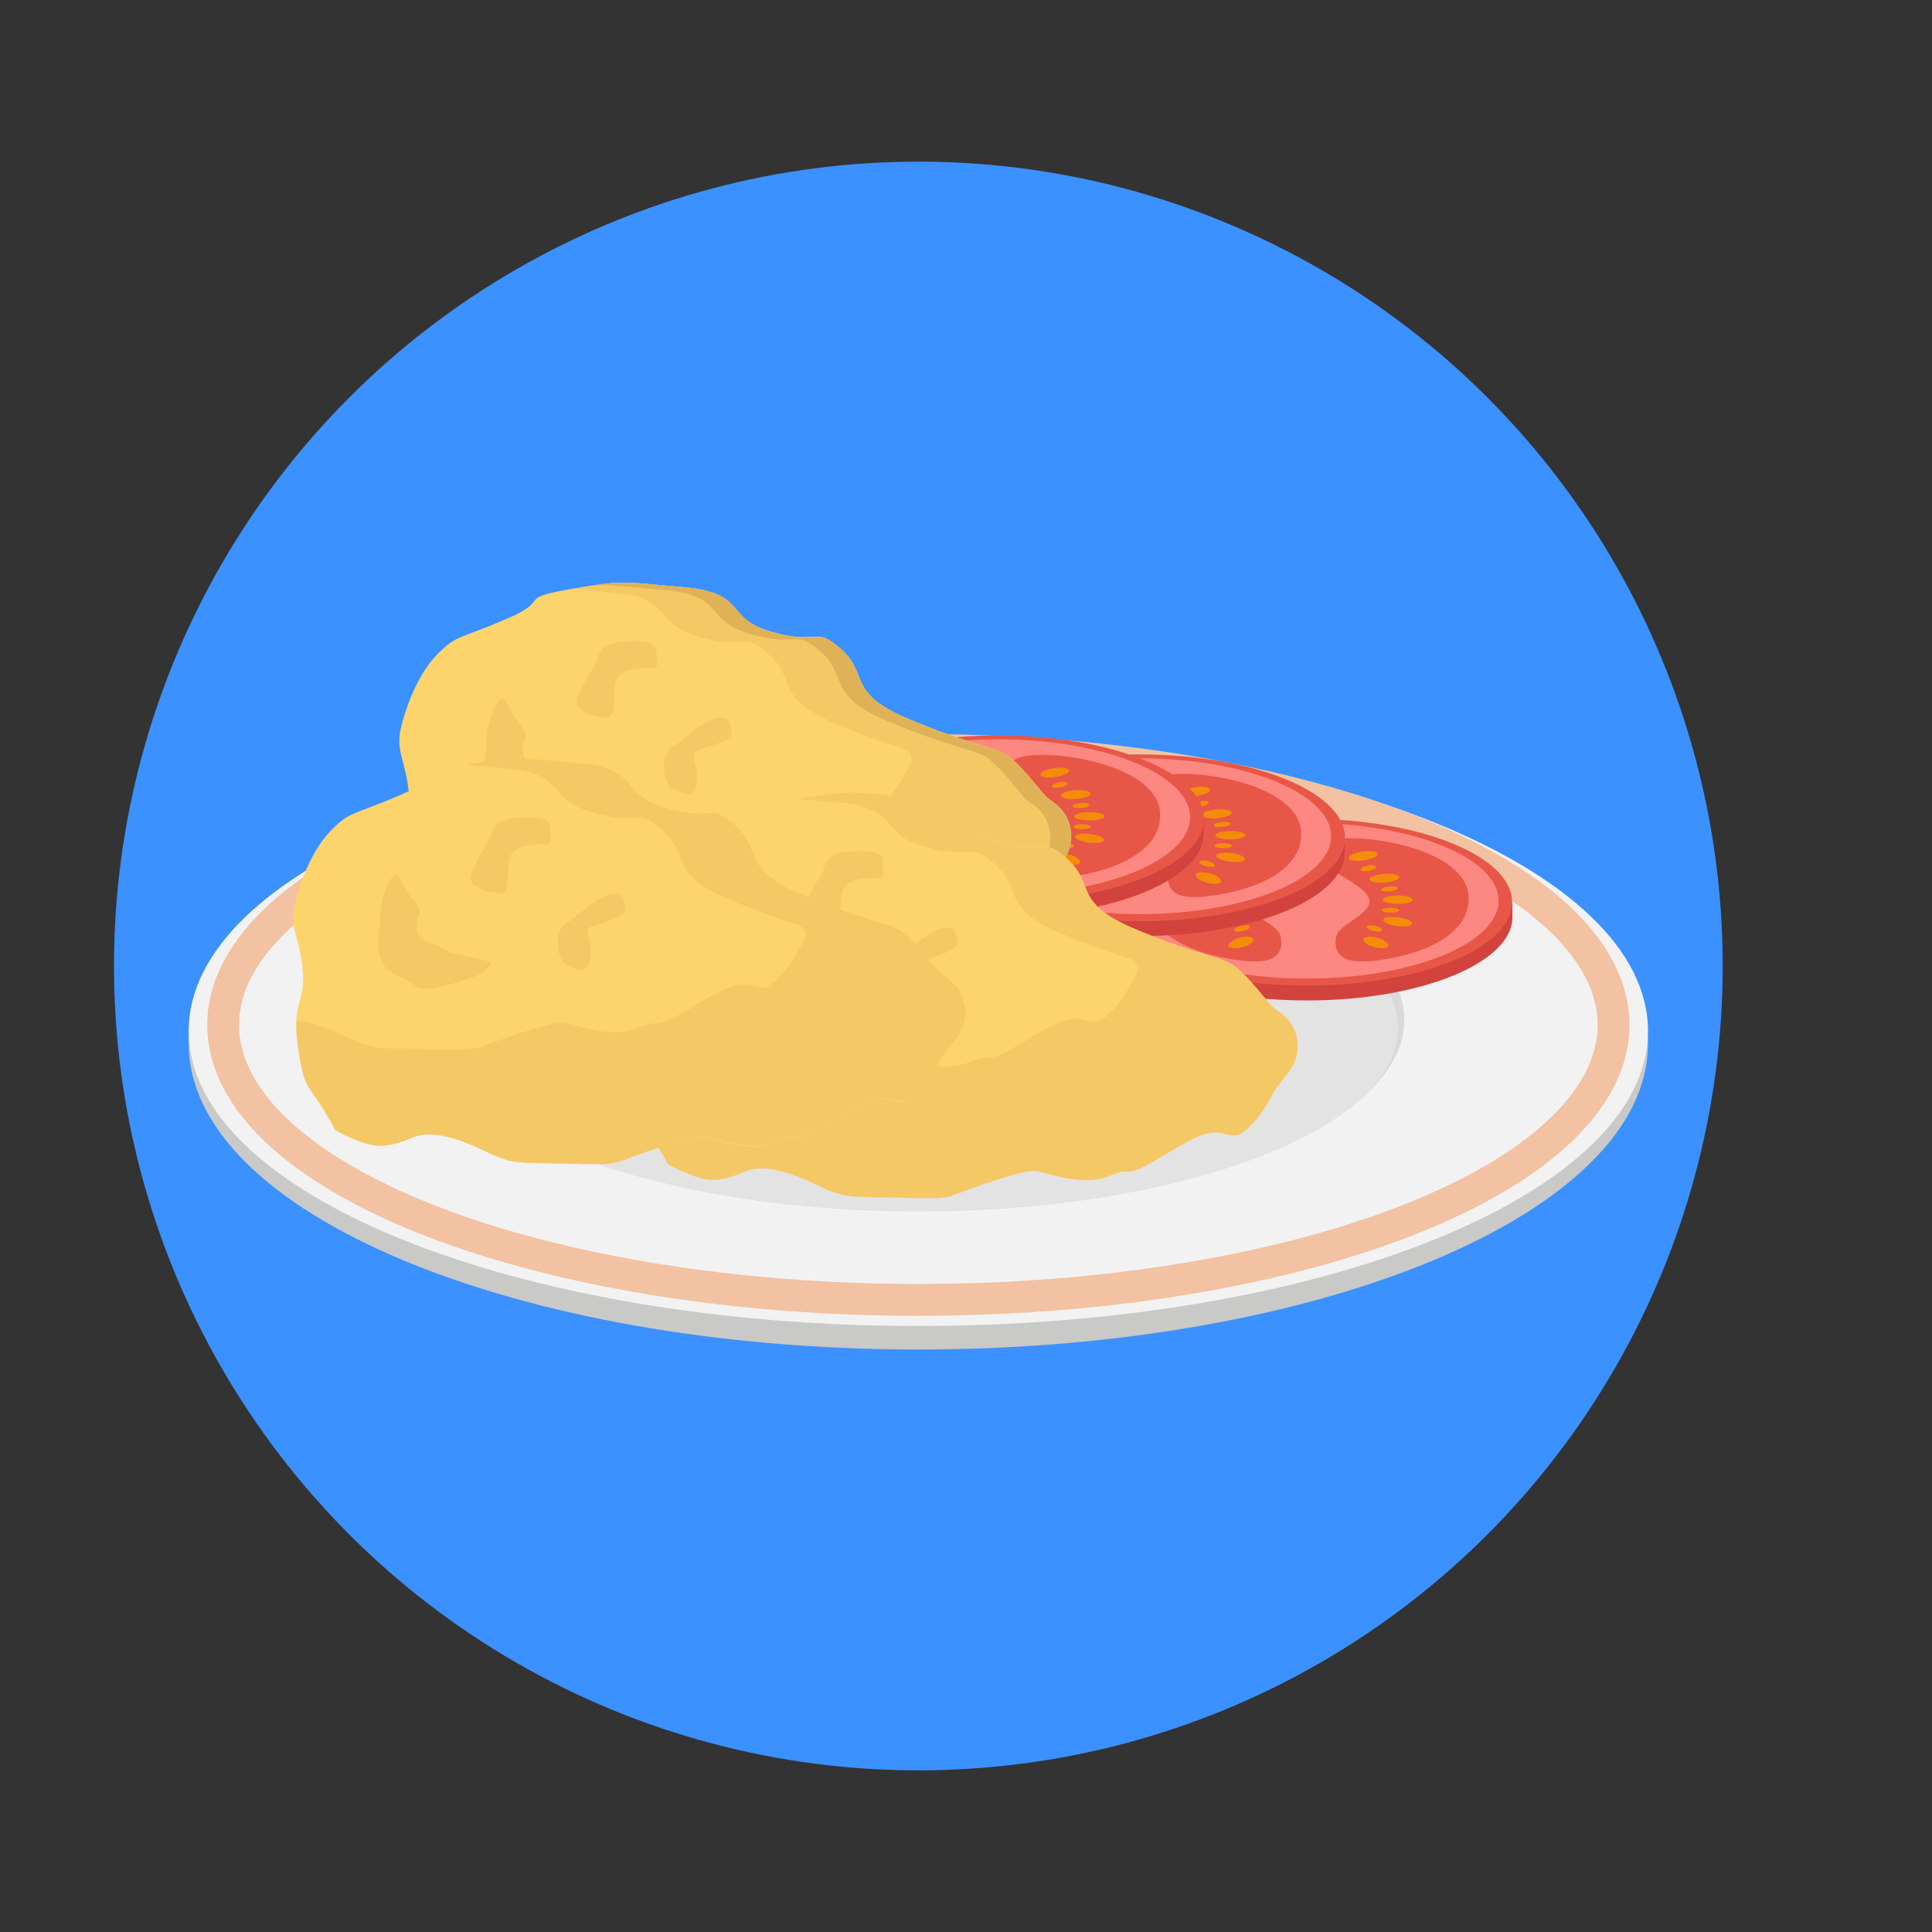 <?xml version="1.0" encoding="utf-8"?>
<!-- Generator: Adobe Illustrator 25.0.1, SVG Export Plug-In . SVG Version: 6.00 Build 0)  -->
<svg version="1.1" id="Слой_1" xmlns="http://www.w3.org/2000/svg" xmlns:xlink="http://www.w3.org/1999/xlink" x="0px" y="0px"
	 viewBox="0 0 60 60" style="enable-background:new 0 0 60 60;" xml:space="preserve">
<rect x="0" y="0" width="60" height="60" fill="#333333" stroke="none"/>
<style type="text/css">
	.st0{fill:#3B91FF;}
	.st1{fill:#C9C9C8;}
	.st2{fill:#F2F2F2;}
	.st3{fill:none;stroke:#F2C2A2;stroke-width:0.989;stroke-miterlimit:10;}
	.st4{fill:#D9D9D9;}
	.st5{fill:#E3E3E3;}
	.st6{fill:#D1433C;}
	.st7{fill:#E75647;}
	.st8{fill:#FD8781;}
	.st9{fill:#F48C09;}
	.st10{fill:#FDD36C;}
	.st11{fill:#F5C866;}
	.st12{fill:#E0B257;}
</style>
<g>
	<circle class="st0" cx="28.52" cy="30" r="24.98"/>
	<g>
		<path class="st1" d="M51.18,32.41c0,5.25-10.15,9.5-22.66,9.5s-22.66-4.25-22.66-9.5c0-5.25,10.15-9.5,22.66-9.5
			S51.18,27.17,51.18,32.41"/>
		<path class="st2" d="M51.18,32.02c0,5.06-10.15,9.16-22.66,9.16s-22.66-4.1-22.66-9.16s10.15-9.16,22.66-9.16
			S51.18,26.96,51.18,32.02"/>
		<ellipse class="st3" cx="28.52" cy="31.83" rx="21.59" ry="8.54"/>
		<path class="st4" d="M43.61,31.67c0,3.29-6.75,5.95-15.08,5.95s-15.08-2.66-15.08-5.95c0-3.29,6.75-5.95,15.08-5.95
			S43.61,28.38,43.61,31.67"/>
		<path class="st5" d="M43.42,31.93c0,3.14-6.67,5.68-14.89,5.68s-14.89-2.54-14.89-5.68c0-3.14,6.67-5.68,14.89-5.68
			S43.42,28.79,43.42,31.93"/>
		<path class="st6" d="M46.88,28.06c-0.49-1.23-3.12-2.17-6.29-2.17c-3.14,0-5.74,0.92-6.28,2.13l-0.1,0v0.51l0,0
			c0.06,1.41,2.89,2.54,6.38,2.54c3.52,0,6.38-1.16,6.38-2.59v-0.42L46.88,28.06z"/>
		<path class="st7" d="M46.96,28.02c0,1.43-2.86,2.59-6.38,2.59c-3.52,0-6.38-1.16-6.38-2.59c0-1.43,2.86-2.59,6.38-2.59
			C44.11,25.43,46.96,26.59,46.96,28.02"/>
		<path class="st8" d="M46.54,27.97c0,1.33-2.67,2.42-5.95,2.42c-3.29,0-5.95-1.08-5.95-2.42c0-1.33,2.67-2.42,5.95-2.42
			C43.87,25.56,46.54,26.64,46.54,27.97"/>
		<path class="st7" d="M41.34,26.09c0.96-0.24,4.27,0.26,4.27,1.81c0,1.55-2.56,1.96-3.32,1.96c-0.76,0-0.87-0.4-0.79-0.78
			c0.08-0.38,1.03-0.65,1.03-1.1c0-0.45-1.49-1.02-1.56-1.32C40.86,26.21,41.16,26.13,41.34,26.09"/>
		<path class="st9" d="M42.77,26.5c0.05,0.07-0.1,0.16-0.34,0.21c-0.24,0.05-0.48,0.03-0.53-0.04c-0.05-0.07,0.1-0.16,0.34-0.21
			C42.48,26.41,42.72,26.43,42.77,26.5"/>
		<path class="st9" d="M43.45,27.23c0.03,0.07-0.15,0.15-0.41,0.18c-0.25,0.02-0.48-0.01-0.51-0.09c-0.03-0.07,0.15-0.15,0.41-0.18
			C43.19,27.12,43.42,27.15,43.45,27.23"/>
		<path class="st9" d="M43.88,27.94c0,0.07-0.21,0.13-0.47,0.13c-0.26,0-0.47-0.06-0.47-0.13c0-0.07,0.21-0.13,0.47-0.13
			C43.67,27.81,43.88,27.87,43.88,27.94"/>
		<path class="st9" d="M43.85,28.7c-0.05,0.07-0.28,0.09-0.53,0.05c-0.24-0.04-0.4-0.13-0.36-0.2c0.05-0.07,0.28-0.09,0.53-0.05
			C43.74,28.54,43.9,28.63,43.85,28.7"/>
		<path class="st9" d="M43.08,29.42c-0.1,0.06-0.34,0.03-0.53-0.05c-0.19-0.08-0.27-0.2-0.17-0.25c0.1-0.06,0.34-0.03,0.53,0.05
			C43.1,29.26,43.18,29.37,43.08,29.42"/>
		<path class="st9" d="M42.91,28.91c-0.05,0.04-0.19,0.03-0.31-0.01c-0.12-0.04-0.19-0.1-0.14-0.14c0.05-0.04,0.19-0.03,0.31,0.01
			C42.89,28.81,42.96,28.87,42.91,28.91"/>
		<path class="st9" d="M43.45,28.27c0,0.04-0.13,0.08-0.28,0.07c-0.15,0-0.27-0.04-0.26-0.08c0-0.04,0.13-0.07,0.28-0.07
			C43.34,28.19,43.46,28.23,43.45,28.27"/>
		<path class="st9" d="M43.41,27.57c0.02,0.04-0.08,0.09-0.22,0.11c-0.14,0.02-0.28,0-0.3-0.04c-0.02-0.04,0.08-0.09,0.22-0.11
			C43.25,27.51,43.38,27.53,43.41,27.57"/>
		<path class="st9" d="M42.73,26.9c0.04,0.04-0.03,0.1-0.16,0.13c-0.13,0.04-0.27,0.04-0.31,0c-0.04-0.04,0.03-0.1,0.16-0.13
			C42.54,26.86,42.68,26.86,42.73,26.9"/>
		<path class="st7" d="M39.93,26.09c-0.96-0.24-4.27,0.26-4.27,1.81c0,1.55,2.56,1.96,3.32,1.96c0.76,0,0.87-0.4,0.79-0.78
			c-0.08-0.38-1.03-0.65-1.03-1.1c0-0.45,1.49-1.02,1.56-1.32C40.41,26.21,40.1,26.13,39.93,26.09"/>
		<path class="st9" d="M38.5,26.5c-0.05,0.07,0.1,0.16,0.34,0.21c0.24,0.05,0.48,0.03,0.53-0.04c0.05-0.07-0.1-0.16-0.34-0.21
			C38.79,26.41,38.55,26.43,38.5,26.5"/>
		<path class="st9" d="M37.82,27.23c-0.03,0.07,0.15,0.15,0.41,0.18c0.25,0.02,0.48-0.01,0.51-0.09c0.03-0.07-0.15-0.15-0.41-0.18
			C38.08,27.12,37.85,27.15,37.82,27.23"/>
		<path class="st9" d="M37.39,27.94c0,0.07,0.21,0.13,0.47,0.13c0.26,0,0.47-0.06,0.47-0.13c0-0.07-0.21-0.13-0.47-0.13
			C37.6,27.81,37.39,27.87,37.39,27.94"/>
		<path class="st9" d="M37.41,28.7c0.05,0.07,0.28,0.09,0.53,0.05c0.24-0.04,0.4-0.13,0.36-0.2c-0.05-0.07-0.28-0.09-0.53-0.05
			C37.52,28.54,37.36,28.63,37.41,28.7"/>
		<path class="st9" d="M38.19,29.42c0.1,0.06,0.34,0.03,0.53-0.05c0.19-0.08,0.27-0.2,0.17-0.25c-0.1-0.06-0.34-0.03-0.53,0.05
			C38.17,29.26,38.09,29.37,38.19,29.42"/>
		<path class="st9" d="M38.35,28.91c0.05,0.04,0.19,0.03,0.31-0.01c0.12-0.04,0.19-0.1,0.14-0.14c-0.05-0.04-0.19-0.03-0.31,0.01
			C38.37,28.81,38.31,28.87,38.35,28.91"/>
		<path class="st9" d="M37.81,28.27c0,0.04,0.13,0.08,0.28,0.07c0.15,0,0.27-0.04,0.26-0.08c0-0.04-0.13-0.07-0.28-0.07
			C37.92,28.19,37.81,28.23,37.81,28.27"/>
		<path class="st9" d="M37.86,27.57c-0.02,0.04,0.08,0.09,0.22,0.11c0.14,0.02,0.28,0,0.3-0.04c0.02-0.04-0.08-0.09-0.22-0.11
			C38.01,27.51,37.88,27.53,37.86,27.57"/>
		<path class="st9" d="M38.54,26.9c-0.04,0.04,0.03,0.1,0.16,0.13c0.13,0.04,0.27,0.04,0.31,0c0.04-0.04-0.03-0.1-0.16-0.13
			C38.72,26.86,38.58,26.86,38.54,26.9"/>
		<path class="st6" d="M41.68,26.06c-0.5-1.23-3.12-2.17-6.3-2.17c-3.14,0-5.74,0.92-6.28,2.13l-0.1,0v0.51l0,0
			c0.06,1.41,2.89,2.54,6.38,2.54c3.52,0,6.38-1.16,6.38-2.59v-0.42L41.68,26.06z"/>
		<path class="st7" d="M41.77,26.02c0,1.43-2.86,2.59-6.38,2.59c-3.52,0-6.38-1.16-6.38-2.59c0-1.43,2.86-2.59,6.38-2.59
			C38.91,23.43,41.77,24.59,41.77,26.02"/>
		<path class="st8" d="M41.34,25.97c0,1.33-2.67,2.42-5.95,2.42c-3.29,0-5.95-1.08-5.95-2.42c0-1.33,2.67-2.42,5.95-2.42
			C38.68,23.55,41.34,24.64,41.34,25.97"/>
		<path class="st7" d="M36.14,24.09c0.96-0.24,4.27,0.26,4.27,1.81c0,1.55-2.56,1.96-3.32,1.96c-0.76,0-0.87-0.4-0.79-0.78
			c0.08-0.38,1.03-0.65,1.03-1.1c0-0.45-1.49-1.02-1.56-1.32C35.66,24.21,35.97,24.13,36.14,24.09"/>
		<path class="st9" d="M37.57,24.5c0.05,0.07-0.1,0.16-0.34,0.21c-0.24,0.05-0.48,0.03-0.53-0.04c-0.05-0.07,0.1-0.16,0.34-0.21
			C37.28,24.41,37.52,24.43,37.57,24.5"/>
		<path class="st9" d="M38.25,25.23c0.03,0.07-0.15,0.15-0.41,0.18c-0.25,0.02-0.48-0.01-0.51-0.09c-0.03-0.07,0.15-0.15,0.41-0.18
			C37.99,25.11,38.22,25.15,38.25,25.23"/>
		<path class="st9" d="M38.68,25.94c0,0.07-0.21,0.13-0.47,0.13c-0.26,0-0.47-0.06-0.47-0.13c0-0.07,0.21-0.13,0.47-0.13
			C38.47,25.81,38.68,25.87,38.68,25.94"/>
		<path class="st9" d="M38.66,26.7c-0.05,0.07-0.28,0.09-0.53,0.05c-0.24-0.04-0.4-0.13-0.36-0.2c0.05-0.07,0.28-0.09,0.53-0.05
			C38.54,26.54,38.7,26.63,38.66,26.7"/>
		<path class="st9" d="M37.88,27.42c-0.1,0.06-0.34,0.03-0.53-0.05c-0.19-0.08-0.27-0.2-0.17-0.25c0.1-0.06,0.33-0.03,0.53,0.05
			C37.9,27.25,37.98,27.37,37.88,27.42"/>
		<path class="st9" d="M37.71,26.9c-0.05,0.04-0.19,0.03-0.31-0.01c-0.12-0.04-0.19-0.1-0.14-0.14c0.05-0.04,0.19-0.03,0.31,0.01
			C37.7,26.81,37.76,26.87,37.71,26.9"/>
		<path class="st9" d="M38.26,26.27c0,0.04-0.13,0.08-0.28,0.07c-0.15,0-0.27-0.04-0.26-0.08c0-0.04,0.13-0.08,0.28-0.07
			C38.15,26.19,38.26,26.23,38.26,26.27"/>
		<path class="st9" d="M38.21,25.57c0.02,0.04-0.08,0.09-0.22,0.11c-0.14,0.02-0.28,0-0.3-0.04c-0.02-0.04,0.08-0.09,0.22-0.11
			C38.06,25.51,38.19,25.53,38.21,25.57"/>
		<path class="st9" d="M37.53,24.9c0.04,0.04-0.03,0.1-0.16,0.13c-0.13,0.04-0.27,0.04-0.31,0c-0.04-0.04,0.03-0.1,0.16-0.13
			C37.35,24.86,37.49,24.86,37.53,24.9"/>
		<path class="st7" d="M34.73,24.09c-0.96-0.24-4.27,0.26-4.27,1.81c0,1.55,2.56,1.96,3.32,1.96c0.76,0,0.87-0.4,0.79-0.78
			c-0.08-0.38-1.03-0.65-1.03-1.1c0-0.45,1.49-1.02,1.56-1.32C35.21,24.21,34.91,24.13,34.73,24.09"/>
		<path class="st9" d="M33.3,24.5c-0.05,0.07,0.1,0.16,0.34,0.21c0.24,0.05,0.48,0.03,0.53-0.04c0.05-0.07-0.1-0.16-0.34-0.21
			C33.59,24.41,33.35,24.43,33.3,24.5"/>
		<path class="st9" d="M32.62,25.23c-0.03,0.07,0.15,0.15,0.41,0.18c0.25,0.02,0.48-0.01,0.51-0.09c0.03-0.07-0.15-0.15-0.41-0.18
			C32.88,25.11,32.65,25.15,32.62,25.23"/>
		<path class="st9" d="M32.19,25.94c0,0.07,0.21,0.13,0.47,0.13c0.26,0,0.47-0.06,0.47-0.13c0-0.07-0.21-0.13-0.47-0.13
			C32.4,25.81,32.19,25.87,32.19,25.94"/>
		<path class="st9" d="M32.22,26.7c0.05,0.07,0.28,0.09,0.53,0.05c0.24-0.04,0.4-0.13,0.36-0.2c-0.05-0.07-0.28-0.09-0.53-0.05
			C32.33,26.54,32.17,26.63,32.22,26.7"/>
		<path class="st9" d="M32.99,27.42c0.1,0.06,0.34,0.03,0.53-0.05c0.19-0.08,0.27-0.2,0.17-0.25c-0.1-0.06-0.34-0.03-0.53,0.05
			C32.97,27.25,32.89,27.37,32.99,27.42"/>
		<path class="st9" d="M33.16,26.9c0.05,0.04,0.19,0.03,0.31-0.01c0.12-0.04,0.19-0.1,0.14-0.14c-0.05-0.04-0.19-0.03-0.31,0.01
			C33.17,26.81,33.11,26.87,33.16,26.9"/>
		<path class="st9" d="M32.61,26.27c0,0.04,0.13,0.08,0.28,0.07c0.15,0,0.27-0.04,0.26-0.08c0-0.04-0.13-0.08-0.28-0.07
			C32.73,26.19,32.61,26.23,32.61,26.27"/>
		<path class="st9" d="M32.66,25.57c-0.02,0.04,0.08,0.09,0.22,0.11c0.14,0.02,0.28,0,0.3-0.04c0.02-0.04-0.08-0.09-0.22-0.11
			C32.82,25.51,32.68,25.53,32.66,25.57"/>
		<path class="st9" d="M33.34,24.9c-0.04,0.04,0.03,0.1,0.16,0.13c0.13,0.04,0.27,0.04,0.31,0c0.04-0.04-0.03-0.1-0.16-0.13
			C33.53,24.86,33.39,24.86,33.34,24.9"/>
		<path class="st6" d="M37.3,25.47c-0.5-1.23-3.12-2.17-6.3-2.17c-3.14,0-5.74,0.92-6.28,2.13l-0.1,0v0.51l0,0
			c0.06,1.41,2.89,2.54,6.38,2.54c3.52,0,6.38-1.16,6.38-2.59v-0.42L37.3,25.47z"/>
		<path class="st7" d="M37.39,25.43c0,1.43-2.86,2.59-6.38,2.59c-3.52,0-6.38-1.16-6.38-2.59c0-1.43,2.86-2.59,6.38-2.59
			C34.53,22.84,37.39,24,37.39,25.43"/>
		<path class="st8" d="M36.96,25.38c0,1.33-2.67,2.42-5.95,2.42c-3.29,0-5.95-1.08-5.95-2.42c0-1.33,2.67-2.42,5.95-2.42
			C34.29,22.96,36.96,24.05,36.96,25.38"/>
		<path class="st7" d="M31.76,23.5c0.96-0.24,4.27,0.26,4.27,1.81c0,1.55-2.56,1.96-3.32,1.96c-0.76,0-0.87-0.4-0.79-0.78
			c0.08-0.38,1.03-0.65,1.03-1.1c0-0.45-1.48-1.02-1.56-1.32C31.28,23.62,31.59,23.54,31.76,23.5"/>
		<path class="st9" d="M33.19,23.91c0.05,0.07-0.1,0.16-0.34,0.21c-0.24,0.05-0.48,0.03-0.53-0.04c-0.05-0.07,0.1-0.16,0.34-0.21
			C32.9,23.82,33.14,23.84,33.19,23.91"/>
		<path class="st9" d="M33.87,24.63c0.03,0.07-0.15,0.15-0.41,0.18c-0.25,0.02-0.48-0.01-0.51-0.09c-0.03-0.07,0.15-0.15,0.41-0.18
			C33.61,24.52,33.84,24.56,33.87,24.63"/>
		<path class="st9" d="M34.3,25.35c0,0.07-0.21,0.13-0.47,0.13c-0.26,0-0.47-0.06-0.47-0.13c0-0.07,0.21-0.13,0.47-0.13
			C34.09,25.22,34.3,25.28,34.3,25.35"/>
		<path class="st9" d="M34.28,26.11c-0.05,0.07-0.28,0.09-0.53,0.05c-0.24-0.04-0.4-0.13-0.36-0.2c0.05-0.07,0.28-0.09,0.53-0.05
			C34.16,25.95,34.32,26.04,34.28,26.11"/>
		<path class="st9" d="M33.5,26.83c-0.1,0.06-0.34,0.03-0.53-0.05c-0.19-0.08-0.27-0.2-0.17-0.25c0.1-0.06,0.34-0.03,0.53,0.05
			C33.52,26.66,33.6,26.78,33.5,26.83"/>
		<path class="st9" d="M33.33,26.31c-0.05,0.04-0.19,0.03-0.31-0.01c-0.12-0.04-0.19-0.1-0.14-0.14c0.05-0.04,0.19-0.03,0.31,0.01
			C33.32,26.22,33.38,26.28,33.33,26.31"/>
		<path class="st9" d="M33.88,25.68c0,0.04-0.13,0.08-0.28,0.07c-0.15,0-0.27-0.04-0.26-0.08c0-0.04,0.13-0.08,0.28-0.07
			C33.77,25.6,33.88,25.64,33.88,25.68"/>
		<path class="st9" d="M33.83,24.98c0.02,0.04-0.08,0.09-0.22,0.11c-0.14,0.02-0.28,0-0.3-0.04c-0.02-0.04,0.08-0.09,0.22-0.11
			C33.67,24.92,33.81,24.94,33.83,24.98"/>
		<path class="st9" d="M33.15,24.31c0.04,0.04-0.03,0.1-0.16,0.13c-0.13,0.04-0.27,0.04-0.31,0c-0.04-0.04,0.03-0.1,0.16-0.13
			C32.97,24.27,33.11,24.27,33.15,24.31"/>
		<path class="st7" d="M30.35,23.5c-0.96-0.24-4.27,0.26-4.27,1.81c0,1.55,2.56,1.96,3.32,1.96c0.76,0,0.87-0.4,0.79-0.78
			c-0.08-0.38-1.03-0.65-1.03-1.1c0-0.45,1.49-1.02,1.56-1.32C30.83,23.62,30.53,23.54,30.35,23.5"/>
		<path class="st9" d="M28.92,23.91c-0.05,0.07,0.1,0.16,0.34,0.21c0.24,0.05,0.48,0.03,0.53-0.04c0.05-0.07-0.1-0.16-0.34-0.21
			C29.21,23.82,28.97,23.84,28.92,23.91"/>
		<path class="st9" d="M28.24,24.63c-0.03,0.07,0.15,0.15,0.41,0.18c0.25,0.02,0.48-0.01,0.51-0.09c0.03-0.07-0.15-0.15-0.41-0.18
			C28.5,24.52,28.27,24.56,28.24,24.63"/>
		<path class="st9" d="M27.81,25.35c0,0.07,0.21,0.13,0.47,0.13c0.26,0,0.47-0.06,0.47-0.13c0-0.07-0.21-0.13-0.47-0.13
			C28.02,25.22,27.81,25.28,27.81,25.35"/>
		<path class="st9" d="M27.84,26.11c0.05,0.07,0.28,0.09,0.53,0.05c0.24-0.04,0.4-0.13,0.36-0.2c-0.05-0.07-0.28-0.09-0.53-0.05
			C27.95,25.95,27.79,26.04,27.84,26.11"/>
		<path class="st9" d="M28.61,26.83c0.1,0.06,0.34,0.03,0.53-0.05c0.19-0.08,0.27-0.2,0.17-0.25c-0.1-0.06-0.34-0.03-0.53,0.05
			C28.59,26.66,28.51,26.78,28.61,26.83"/>
		<path class="st9" d="M28.78,26.31c0.05,0.04,0.19,0.03,0.31-0.01c0.12-0.04,0.19-0.1,0.14-0.14c-0.05-0.04-0.19-0.03-0.31,0.01
			C28.79,26.22,28.73,26.28,28.78,26.31"/>
		<path class="st9" d="M28.23,25.68c0,0.04,0.13,0.08,0.28,0.07c0.15,0,0.27-0.04,0.26-0.08c0-0.04-0.13-0.08-0.28-0.07
			C28.35,25.6,28.23,25.64,28.23,25.68"/>
		<path class="st9" d="M28.28,24.98c-0.02,0.04,0.08,0.09,0.22,0.11c0.14,0.02,0.28,0,0.3-0.04c0.02-0.04-0.08-0.09-0.22-0.11
			C28.44,24.92,28.3,24.94,28.28,24.98"/>
		<path class="st9" d="M28.96,24.31c-0.04,0.04,0.03,0.1,0.16,0.13c0.13,0.04,0.27,0.04,0.31,0c0.04-0.04-0.03-0.1-0.16-0.13
			C29.15,24.27,29.01,24.27,28.96,24.31"/>
		<path class="st10" d="M13.71,29.63c-0.89-1.65-0.92-1.04-1.15-2.52c-0.22-1.48,0.23-1.43,0.14-2.47c-0.1-1.04-0.43-1.3-0.24-2.07
			c0.19-0.77,0.58-1.72,1.16-2.29c0.58-0.57,0.62-0.42,2.09-1.05c1.47-0.62,0.27-0.63,1.98-0.93c1.72-0.3,1.58-0.23,3.55-0.06
			c1.97,0.17,1.21,0.96,2.72,1.38c1.5,0.43,1.33-0.21,2.17,0.55c0.84,0.75,0.16,1.33,2,2.12c1.84,0.79,2.55,0.85,3.03,1.1
			c0.48,0.24,1.2,1.26,1.36,1.39c0.17,0.13,0.73,0.42,0.73,1.17c0,0.75-0.48,0.96-0.76,1.49c-0.29,0.53-0.54,0.91-0.93,1.21
			c-0.39,0.3-0.55-0.19-1.32,0.1c-0.77,0.29-1.82,1.17-2.28,1.12c-0.45-0.05-0.67,0.43-1.83,0.21c-1.17-0.22-0.74-0.42-2.29,0.06
			c-1.55,0.48-1.08,0.58-2.79,0.53c-1.71-0.05-1.77,0.05-2.68-0.39c-0.92-0.44-1.69-0.65-2.22-0.44c-0.53,0.21-0.91,0.36-1.43,0.22
			C14.2,29.93,13.71,29.63,13.71,29.63"/>
		<path class="st11" d="M32.53,24.78c-0.17-0.13-0.89-1.15-1.36-1.39c-0.03-0.01-0.06-0.03-0.09-0.04c-0.01,0-0.02-0.01-0.03-0.01
			c-0.02-0.01-0.04-0.02-0.07-0.03c-0.01,0-0.02-0.01-0.03-0.01c-0.02-0.01-0.05-0.02-0.07-0.03c-0.01,0-0.02-0.01-0.03-0.01
			c-0.03-0.01-0.07-0.02-0.1-0.03l0,0c-0.39-0.13-0.93-0.27-1.82-0.61c-0.24-0.09-0.5-0.2-0.79-0.32c-1.84-0.79-1.16-1.37-2-2.12
			c-0.84-0.75-0.67-0.12-2.17-0.55c-1.5-0.43-0.74-1.22-2.72-1.39c-1.94-0.17-1.84-0.23-3.47,0.05c0.3,0.03,0.69,0.06,1.22,0.11
			c1.97,0.17,1.21,0.96,2.72,1.38c1.5,0.43,1.33-0.21,2.17,0.55c0.84,0.75,0.16,1.33,2,2.12c1.02,0.43,1.69,0.65,2.17,0.8
			c0.23,0.07,0.32,0.34,0.19,0.54c-0.02,0.04-0.05,0.07-0.07,0.11c-0.29,0.53-0.54,0.91-0.93,1.21c-0.39,0.3-0.55-0.19-1.32,0.1
			c-0.77,0.29-1.82,1.17-2.28,1.12c-0.45-0.05-0.67,0.43-1.83,0.21c-1.17-0.22-0.74-0.42-2.29,0.06c-1.55,0.48-1.08,0.58-2.79,0.53
			c-1.71-0.05-1.77,0.05-2.69-0.39c-0.58-0.28-1.1-0.47-1.54-0.51c-0.01,0.22,0,0.5,0.06,0.87c0.22,1.48,0.25,0.87,1.15,2.52
			c0,0,0.26,0.16,0.61,0.3c0.06,0.02,0.11,0.04,0.17,0.07C14.5,30,14.51,30,14.51,30c0.07,0.02,0.13,0.04,0.2,0.06
			c0.06,0.02,0.11,0.03,0.17,0.04c0.02,0,0.05,0.01,0.07,0.01c0.03,0,0.06,0.01,0.09,0.01c0.03,0,0.06,0,0.09,0
			c0.02,0,0.04,0,0.06,0c0.03,0,0.07,0,0.1-0.01c0.27-0.03,0.54-0.13,0.85-0.26c0.53-0.21,1.3,0,2.22,0.44
			c0.82,0.4,0.96,0.35,2.22,0.38c0.07,0,0.13,0,0.21,0c0.08,0,0.17,0,0.26,0.01c0.1,0,0.19,0.01,0.27,0.01c0.01,0,0.01,0,0.02,0
			c0.08,0,0.16,0,0.23,0c0.01,0,0.01,0,0.02,0c0.07,0,0.13,0,0.19,0c0.01,0,0.01,0,0.02,0c0.06,0,0.11,0,0.16,0
			c0.01,0,0.01,0,0.02,0c0.05,0,0.09,0,0.14-0.01c0.01,0,0.01,0,0.02,0c0.04,0,0.08-0.01,0.12-0.01c0.01,0,0.01,0,0.01,0
			c0.04,0,0.07-0.01,0.1-0.02c0.01,0,0.01,0,0.01,0c0.03-0.01,0.06-0.01,0.09-0.02c0.01,0,0.01,0,0.02,0
			c0.03-0.01,0.06-0.02,0.09-0.03c0.01,0,0.01,0,0.02-0.01c0.03-0.01,0.06-0.02,0.09-0.03c0.01,0,0.02-0.01,0.03-0.01
			c0.03-0.01,0.05-0.02,0.08-0.03c0.2-0.08,0.46-0.18,0.89-0.32c0.05-0.02,0.11-0.04,0.17-0.06c1.47-0.46,1.16-0.3,2.12-0.1
			c0.05,0.01,0.11,0.02,0.17,0.03c1.17,0.22,1.38-0.26,1.83-0.21c0.45,0.05,1.51-0.83,2.28-1.12c0.77-0.29,0.92,0.19,1.32-0.1
			c0.39-0.3,0.65-0.68,0.93-1.21c0.29-0.53,0.76-0.74,0.76-1.49C33.25,25.19,32.69,24.91,32.53,24.78"/>
		<path class="st12" d="M32.53,24.78c-0.17-0.13-0.89-1.15-1.36-1.39c-0.03-0.01-0.06-0.03-0.09-0.04c-0.01,0-0.02-0.01-0.03-0.01
			c-0.02-0.01-0.04-0.02-0.07-0.03c-0.01,0-0.02-0.01-0.03-0.01c-0.02-0.01-0.05-0.02-0.07-0.03c-0.01,0-0.02-0.01-0.03-0.01
			c-0.03-0.01-0.07-0.02-0.1-0.03l0,0c-0.39-0.13-0.93-0.27-1.82-0.61c-0.24-0.09-0.5-0.2-0.79-0.32c-1.84-0.79-1.16-1.37-2-2.12
			c-0.84-0.75-0.67-0.12-2.17-0.55c-1.5-0.43-0.74-1.22-2.72-1.39c-1.66-0.14-1.83-0.21-2.86-0.05c0.56-0.04,0.97,0.02,2.22,0.13
			c1.97,0.17,1.21,0.96,2.72,1.38c1.5,0.43,1.33-0.21,2.17,0.55c0.84,0.75,0.16,1.33,2,2.12c0.29,0.12,0.55,0.23,0.79,0.32
			c0.89,0.34,1.44,0.49,1.82,0.61l0,0c0.03,0.01,0.07,0.02,0.1,0.03c0.01,0,0.02,0.01,0.03,0.01c0.03,0.01,0.05,0.02,0.07,0.03
			c0.01,0,0.02,0.01,0.03,0.01c0.02,0.01,0.04,0.02,0.07,0.03c0.01,0,0.02,0.01,0.03,0.01c0.03,0.01,0.06,0.03,0.09,0.04
			c0.48,0.24,1.2,1.26,1.36,1.39c0.17,0.13,0.73,0.42,0.73,1.17c0,0.75-0.48,0.96-0.76,1.49c-0.28,0.51-0.52,0.88-0.88,1.17
			c0.22,0.05,0.37,0.13,0.59-0.04c0.39-0.3,0.65-0.68,0.93-1.21c0.29-0.53,0.76-0.74,0.76-1.49C33.25,25.19,32.69,24.91,32.53,24.78
			"/>
		<path class="st11" d="M15.11,23.14c-0.12,0.83-0.14,1.37,0.54,1.69c0.68,0.31,0.54,0.56,1.51,0.3c0.97-0.26,1.17-0.37,1.35-0.61
			c0.18-0.24-0.97-0.23-1.39-0.5c-0.42-0.27-0.83-0.18-0.88-0.67c-0.05-0.49,0.31-0.37-0.1-0.86c-0.41-0.49-0.45-1.14-0.76-0.56
			C15.07,22.52,15.11,23.14,15.11,23.14"/>
		<path class="st11" d="M20.78,23.29c0.2-0.19-0.01,0.03,0.68-0.53c0.69-0.56,1.16-0.6,1.22-0.24c0.07,0.35,0.1,0.38-0.48,0.61
			c-0.57,0.23-0.75,0.08-0.61,0.57c0.14,0.49,0.02,1.01-0.26,0.94c-0.27-0.07-0.57-0.04-0.68-0.57
			C20.54,23.54,20.78,23.29,20.78,23.29"/>
		<path class="st11" d="M18.52,20.57c0.1-0.41,0.24-0.58,0.8-0.64c0.56-0.05,1.1-0.03,1.07,0.33c-0.03,0.35,0.22,0.5-0.37,0.5
			c-0.58,0-0.87,0.14-0.92,0.54c-0.05,0.41,0.03,1.03-0.31,0.98c-0.34-0.04-0.98-0.17-0.86-0.59
			C18.06,21.28,18.52,20.57,18.52,20.57"/>
		<path class="st10" d="M20.74,36.15c-0.89-1.65-0.92-1.04-1.15-2.52c-0.22-1.48,0.23-1.43,0.14-2.47c-0.1-1.04-0.43-1.3-0.24-2.07
			c0.19-0.77,0.58-1.72,1.16-2.29c0.58-0.57,0.62-0.42,2.09-1.05c1.47-0.62,0.27-0.63,1.98-0.93c1.72-0.3,1.58-0.23,3.55-0.06
			c1.97,0.17,1.21,0.96,2.72,1.38c1.5,0.43,1.33-0.21,2.17,0.55c0.84,0.75,0.16,1.33,2,2.12c1.84,0.79,2.55,0.85,3.03,1.1
			c0.48,0.24,1.2,1.26,1.36,1.39c0.17,0.13,0.73,0.42,0.73,1.17c0,0.75-0.48,0.96-0.76,1.49c-0.29,0.53-0.54,0.91-0.93,1.21
			c-0.39,0.3-0.55-0.19-1.32,0.1c-0.77,0.29-1.82,1.17-2.28,1.12c-0.45-0.05-0.67,0.43-1.83,0.21c-1.17-0.22-0.74-0.42-2.29,0.06
			c-1.55,0.48-1.08,0.58-2.79,0.53c-1.71-0.05-1.77,0.05-2.68-0.39c-0.92-0.44-1.69-0.65-2.22-0.44s-0.91,0.36-1.43,0.22
			C21.22,36.44,20.74,36.15,20.74,36.15"/>
		<path class="st11" d="M39.55,31.3c-0.17-0.13-0.89-1.15-1.36-1.39c-0.03-0.01-0.06-0.03-0.09-0.04c-0.01,0-0.02-0.01-0.03-0.01
			c-0.02-0.01-0.04-0.02-0.07-0.03c-0.01,0-0.02-0.01-0.03-0.01c-0.02-0.01-0.05-0.02-0.07-0.03c-0.01,0-0.02-0.01-0.03-0.01
			c-0.03-0.01-0.07-0.02-0.1-0.03l0,0c-0.39-0.13-0.93-0.27-1.82-0.61c-0.24-0.09-0.5-0.2-0.79-0.32c-1.84-0.79-1.16-1.37-2-2.12
			c-0.84-0.75-0.67-0.12-2.17-0.55c-1.5-0.43-0.74-1.22-2.72-1.39c-1.94-0.17-1.84-0.23-3.47,0.05c0.3,0.03,0.69,0.06,1.22,0.11
			c1.97,0.17,1.21,0.96,2.72,1.38c1.5,0.43,1.33-0.21,2.17,0.55c0.84,0.75,0.16,1.33,2,2.12c1.02,0.43,1.69,0.65,2.17,0.8
			c0.23,0.07,0.32,0.34,0.19,0.54c-0.02,0.04-0.05,0.07-0.07,0.11c-0.29,0.53-0.54,0.91-0.93,1.21c-0.39,0.3-0.55-0.19-1.32,0.1
			c-0.77,0.29-1.82,1.17-2.28,1.12c-0.45-0.05-0.67,0.43-1.83,0.21c-1.17-0.22-0.74-0.42-2.29,0.06c-1.55,0.48-1.08,0.58-2.79,0.53
			c-1.71-0.05-1.77,0.05-2.69-0.39c-0.58-0.28-1.1-0.47-1.54-0.51c-0.01,0.22,0,0.5,0.06,0.87c0.22,1.48,0.25,0.87,1.15,2.52
			c0,0,0.26,0.16,0.61,0.3c0.06,0.02,0.11,0.04,0.17,0.07c0.01,0,0.01,0.01,0.02,0.01c0.07,0.02,0.13,0.04,0.2,0.06
			c0.06,0.02,0.11,0.03,0.17,0.04c0.02,0,0.05,0.01,0.07,0.01c0.03,0,0.06,0.01,0.09,0.01c0.03,0,0.06,0,0.09,0
			c0.02,0,0.04,0,0.06,0c0.03,0,0.07,0,0.1-0.01c0.27-0.03,0.54-0.13,0.85-0.26c0.53-0.21,1.3,0,2.22,0.44
			c0.82,0.4,0.96,0.35,2.22,0.38c0.07,0,0.13,0,0.21,0c0.08,0,0.17,0,0.26,0.01c0.1,0,0.19,0.01,0.27,0.01c0.01,0,0.01,0,0.02,0
			c0.08,0,0.16,0,0.23,0c0.01,0,0.01,0,0.02,0c0.07,0,0.13,0,0.19,0c0.01,0,0.01,0,0.02,0c0.06,0,0.11,0,0.16,0
			c0.01,0,0.01,0,0.02,0c0.05,0,0.09,0,0.14-0.01c0.01,0,0.01,0,0.02,0c0.04,0,0.08-0.01,0.12-0.01c0.01,0,0.01,0,0.01,0
			c0.04,0,0.07-0.01,0.1-0.02c0.01,0,0.01,0,0.01,0c0.03-0.01,0.06-0.01,0.09-0.02c0.01,0,0.01,0,0.02,0
			c0.03-0.01,0.06-0.02,0.09-0.03c0.01,0,0.01,0,0.02-0.01c0.03-0.01,0.06-0.02,0.09-0.03c0.01,0,0.02-0.01,0.03-0.01
			c0.03-0.01,0.05-0.02,0.08-0.03c0.2-0.08,0.46-0.18,0.89-0.32c0.05-0.02,0.11-0.04,0.17-0.06c1.47-0.46,1.16-0.3,2.12-0.1
			c0.05,0.01,0.11,0.02,0.17,0.03c1.17,0.22,1.38-0.26,1.83-0.21c0.45,0.05,1.51-0.83,2.28-1.12c0.77-0.29,0.92,0.19,1.32-0.1
			c0.39-0.3,0.65-0.68,0.93-1.21c0.29-0.53,0.76-0.74,0.76-1.49C40.28,31.71,39.72,31.43,39.55,31.3"/>
		<path class="st11" d="M22.13,29.66c-0.12,0.83-0.14,1.37,0.54,1.69c0.68,0.31,0.54,0.56,1.51,0.3c0.97-0.26,1.17-0.37,1.35-0.61
			c0.18-0.24-0.97-0.23-1.39-0.5c-0.42-0.27-0.83-0.18-0.88-0.67c-0.05-0.49,0.31-0.37-0.1-0.86c-0.41-0.49-0.45-1.14-0.76-0.56
			C22.09,29.04,22.13,29.66,22.13,29.66"/>
		<path class="st11" d="M27.8,29.81c0.2-0.19-0.01,0.03,0.68-0.53c0.69-0.56,1.16-0.6,1.22-0.24c0.07,0.35,0.1,0.38-0.48,0.61
			c-0.57,0.23-0.75,0.08-0.61,0.57c0.14,0.49,0.02,1.01-0.26,0.94c-0.27-0.07-0.57-0.04-0.68-0.57
			C27.57,30.06,27.8,29.81,27.8,29.81"/>
		<path class="st11" d="M25.55,27.09c0.1-0.41,0.24-0.58,0.8-0.64c0.56-0.05,1.1-0.03,1.07,0.33c-0.03,0.35,0.22,0.5-0.37,0.5
			c-0.58,0-0.87,0.14-0.92,0.54c-0.05,0.41,0.03,1.03-0.31,0.98c-0.34-0.04-0.98-0.17-0.86-0.59C25.08,27.8,25.55,27.09,25.55,27.09
			"/>
		<path class="st10" d="M10.41,35.1c-0.89-1.65-0.92-1.04-1.15-2.52C9.04,31.1,9.5,31.15,9.4,30.11c-0.1-1.04-0.43-1.3-0.24-2.07
			c0.19-0.77,0.58-1.72,1.16-2.29c0.58-0.57,0.62-0.42,2.09-1.05c1.47-0.62,0.27-0.63,1.98-0.93c1.72-0.3,1.58-0.23,3.55-0.06
			c1.97,0.17,1.21,0.96,2.72,1.38c1.5,0.43,1.33-0.21,2.17,0.55c0.84,0.75,0.16,1.33,2,2.12c1.84,0.79,2.55,0.85,3.03,1.1
			c0.48,0.24,1.2,1.26,1.36,1.39c0.17,0.13,0.73,0.42,0.73,1.17c0,0.75-0.48,0.96-0.76,1.49c-0.29,0.53-0.54,0.91-0.93,1.21
			c-0.39,0.3-0.55-0.19-1.32,0.1c-0.77,0.29-1.82,1.17-2.28,1.12c-0.45-0.05-0.67,0.43-1.83,0.21c-1.17-0.22-0.74-0.42-2.29,0.06
			c-1.55,0.48-1.08,0.58-2.79,0.53c-1.71-0.05-1.77,0.05-2.68-0.39c-0.92-0.44-1.69-0.65-2.22-0.44c-0.53,0.21-0.91,0.36-1.43,0.22
			C10.9,35.39,10.41,35.1,10.41,35.1"/>
		<path class="st11" d="M29.23,30.24c-0.17-0.13-0.89-1.15-1.36-1.39c-0.03-0.01-0.06-0.03-0.09-0.04c-0.01,0-0.02-0.01-0.03-0.01
			c-0.02-0.01-0.04-0.02-0.07-0.03c-0.01,0-0.02-0.01-0.03-0.01c-0.02-0.01-0.05-0.02-0.07-0.03c-0.01,0-0.02-0.01-0.03-0.01
			c-0.03-0.01-0.07-0.02-0.1-0.03l0,0c-0.39-0.13-0.93-0.27-1.82-0.61c-0.24-0.09-0.5-0.2-0.79-0.32c-1.84-0.79-1.16-1.37-2-2.12
			c-0.84-0.75-0.67-0.12-2.17-0.55c-1.5-0.43-0.74-1.22-2.72-1.39c-1.94-0.17-1.84-0.23-3.47,0.05c0.3,0.03,0.69,0.06,1.22,0.11
			c1.97,0.17,1.21,0.96,2.72,1.38c1.5,0.43,1.33-0.21,2.17,0.55c0.84,0.75,0.16,1.33,2,2.12c1.02,0.43,1.69,0.65,2.17,0.8
			c0.23,0.07,0.32,0.34,0.19,0.54c-0.02,0.04-0.05,0.07-0.07,0.11c-0.29,0.53-0.54,0.91-0.93,1.21c-0.39,0.3-0.55-0.19-1.32,0.1
			c-0.77,0.29-1.82,1.17-2.28,1.12c-0.45-0.05-0.67,0.43-1.83,0.21c-1.17-0.22-0.74-0.42-2.29,0.06c-1.55,0.48-1.08,0.58-2.79,0.53
			c-1.71-0.05-1.77,0.05-2.69-0.39c-0.58-0.28-1.1-0.47-1.54-0.51c-0.01,0.22,0,0.5,0.06,0.87c0.22,1.48,0.25,0.87,1.15,2.52
			c0,0,0.26,0.16,0.61,0.3c0.06,0.02,0.11,0.04,0.17,0.07c0.01,0,0.01,0.01,0.02,0.01c0.07,0.02,0.13,0.04,0.2,0.06
			c0.06,0.02,0.11,0.03,0.17,0.04c0.02,0,0.05,0.01,0.07,0.01c0.03,0,0.06,0.01,0.09,0.01c0.03,0,0.06,0,0.09,0
			c0.02,0,0.04,0,0.06,0c0.03,0,0.07,0,0.1-0.01c0.27-0.03,0.54-0.13,0.85-0.26c0.53-0.21,1.3,0,2.22,0.44
			c0.82,0.4,0.96,0.35,2.22,0.38c0.07,0,0.13,0,0.21,0c0.08,0,0.17,0,0.26,0.01c0.1,0,0.19,0.01,0.27,0.01c0.01,0,0.01,0,0.02,0
			c0.08,0,0.16,0,0.23,0c0.01,0,0.01,0,0.02,0c0.07,0,0.13,0,0.19,0c0.01,0,0.01,0,0.02,0c0.06,0,0.11,0,0.16,0
			c0.01,0,0.01,0,0.02,0c0.05,0,0.09,0,0.14-0.01c0.01,0,0.01,0,0.02,0c0.04,0,0.08-0.01,0.12-0.01c0.01,0,0.01,0,0.01,0
			c0.04,0,0.07-0.01,0.1-0.02c0.01,0,0.01,0,0.01,0c0.03-0.01,0.06-0.01,0.09-0.02c0.01,0,0.01,0,0.02,0
			c0.03-0.01,0.06-0.02,0.09-0.03c0.01,0,0.01,0,0.02-0.01c0.03-0.01,0.06-0.02,0.09-0.03c0.01,0,0.02-0.01,0.03-0.01
			c0.03-0.01,0.05-0.02,0.08-0.03c0.2-0.08,0.46-0.18,0.89-0.32c0.05-0.02,0.11-0.04,0.17-0.06c1.47-0.46,1.16-0.3,2.12-0.1
			c0.05,0.01,0.11,0.02,0.17,0.03c1.17,0.22,1.38-0.26,1.83-0.21c0.45,0.05,1.51-0.83,2.28-1.12c0.77-0.29,0.92,0.19,1.32-0.1
			c0.39-0.3,0.65-0.68,0.93-1.21c0.29-0.53,0.76-0.74,0.76-1.49C29.95,30.66,29.39,30.37,29.23,30.24"/>
		<path class="st11" d="M11.81,28.61c-0.12,0.83-0.14,1.37,0.54,1.69c0.68,0.31,0.54,0.56,1.51,0.3c0.97-0.26,1.17-0.37,1.35-0.61
			c0.18-0.24-0.97-0.23-1.39-0.5c-0.42-0.27-0.83-0.18-0.88-0.67c-0.05-0.49,0.31-0.37-0.1-0.86c-0.41-0.49-0.45-1.14-0.76-0.56
			C11.77,27.98,11.81,28.61,11.81,28.61"/>
		<path class="st11" d="M17.48,28.76c0.2-0.19-0.01,0.03,0.68-0.53c0.69-0.56,1.16-0.6,1.22-0.24c0.07,0.35,0.1,0.38-0.48,0.61
			c-0.57,0.23-0.75,0.08-0.61,0.57c0.14,0.49,0.02,1.01-0.26,0.94c-0.27-0.07-0.57-0.04-0.68-0.57C17.24,29,17.48,28.76,17.48,28.76
			"/>
		<path class="st11" d="M15.22,26.04c0.1-0.41,0.24-0.58,0.8-0.64c0.56-0.05,1.1-0.03,1.07,0.33c-0.03,0.35,0.22,0.5-0.37,0.5
			c-0.58,0-0.87,0.14-0.92,0.54c-0.05,0.41,0.03,1.03-0.31,0.98c-0.34-0.04-0.98-0.17-0.86-0.59
			C14.76,26.75,15.22,26.04,15.22,26.04"/>
	</g>
</g>
</svg>
